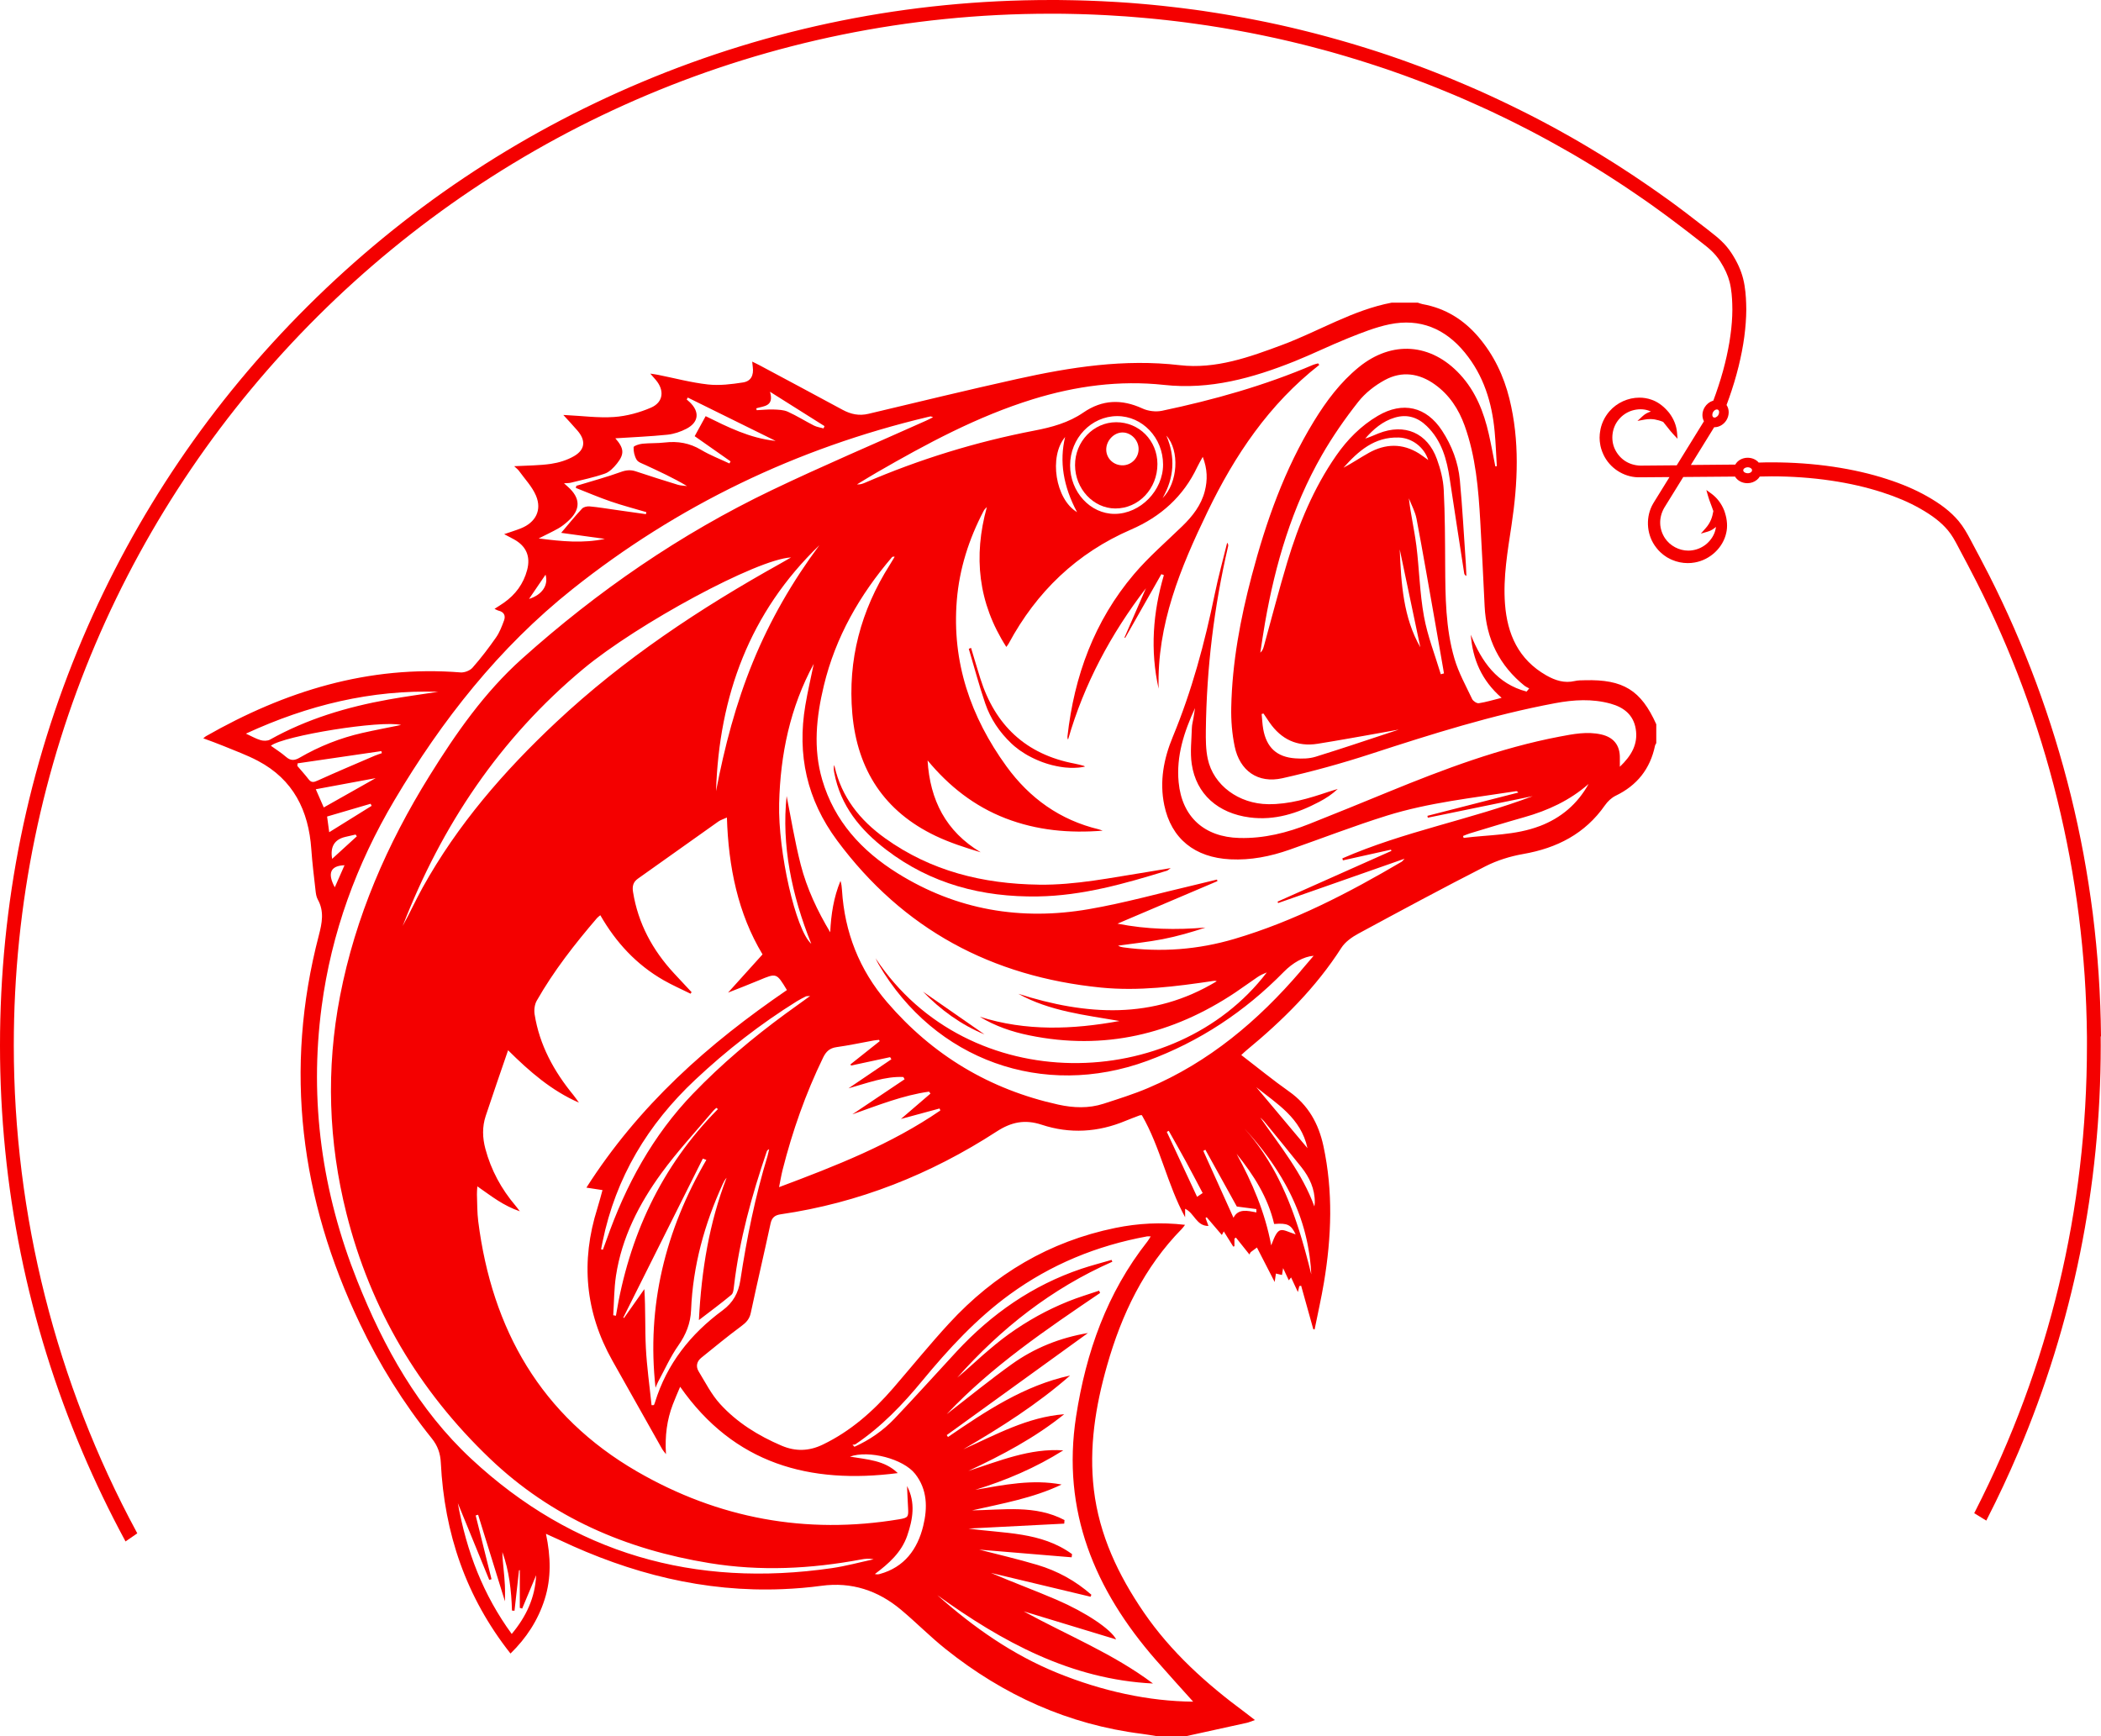 <svg xmlns="http://www.w3.org/2000/svg" id="Layer_2" data-name="Layer 2" viewBox="0 0 752.36 621.77"><defs><style>      .cls-1 {        fill: #f40000;      }    </style></defs><g id="Layer_1-2" data-name="Layer 1"><g><path class="cls-1" d="M567.55,243.63c-1.22.03-2.46,0-3.63.28-3.73.87-7-.21-10.19-2.02-9.94-5.67-13.99-14.72-14.8-25.64-.71-9.52.95-18.85,2.35-28.2,2.27-15.11,2.95-30.22-.76-45.23-2.04-8.21-5.58-15.67-11.09-22.13-5.31-6.22-11.88-10.3-20-11.76-.59-.11-1.14-.35-1.72-.53h-9.37c-13.9,2.65-25.92,10.15-38.96,15.04-11.94,4.48-24.08,8.85-36.93,7.35-19.87-2.32-39.11.71-58.29,4.96-17.77,3.94-35.46,8.25-53.17,12.46-3.34.8-6.3.16-9.25-1.43-9.84-5.33-19.71-10.59-29.58-15.87-.83-.45-1.69-.85-2.8-1.4.09.86.14,1.41.21,1.97.37,2.9-.61,5.04-3.47,5.49-4.14.65-8.46,1.18-12.58.73-6.01-.67-11.92-2.26-17.87-3.45-.75-.15-1.5-.24-2.78-.44.88,1.02,1.44,1.64,1.98,2.28,3.14,3.69,2.73,7.97-1.71,9.9-4.13,1.79-8.73,3.04-13.21,3.36-5.66.39-11.41-.4-17.12-.67-.48-.02-.95-.06-1.09-.06,1.65,1.82,3.43,3.68,5.1,5.64,3.01,3.51,2.74,6.79-1.26,9.11-2.47,1.43-5.41,2.34-8.26,2.76-4.18.61-8.46.58-13.17.84.72.7,1.32,1.12,1.72,1.68,2.1,2.92,4.72,5.64,6.09,8.88,2.19,5.19-.14,9.59-5.41,11.7-1.83.73-3.72,1.3-5.99,2.08,1.43.75,2.48,1.29,3.52,1.86,4.37,2.42,5.98,6.08,4.72,10.93-1.31,5-4.2,8.89-8.42,11.83-.99.69-2.02,1.32-3.27,2.13.6.28.99.54,1.42.64,1.94.46,2.63,1.75,1.99,3.51-.78,2.1-1.59,4.26-2.85,6.07-2.63,3.77-5.42,7.44-8.46,10.88-.91,1.03-2.86,1.78-4.26,1.67-32.98-2.62-62.94,6.72-91.21,22.86-.22.13-.4.32-.92.74,2.59.97,4.91,1.78,7.18,2.72,4.16,1.73,8.43,3.26,12.4,5.36,12.65,6.68,18.14,17.78,19.1,31.63.34,4.93.96,9.84,1.51,14.75.12,1.11.28,2.32.81,3.27,2.36,4.25,1.53,8.41.38,12.82-12.58,48.16-6.62,94.41,14.67,139.02,7.01,14.7,15.56,28.46,25.76,41.16,2.13,2.65,3.09,5.37,3.25,8.75,1.26,25.21,8.99,48.1,24.95,68.31,5.67-5.52,9.87-11.92,12.25-19.48,2.38-7.54,2.18-15.19.45-23.4,1.97.9,3.43,1.54,4.88,2.22,25.32,11.99,51.79,18.78,80,17.59,4.59-.19,9.19-.57,13.74-1.19,10.84-1.47,20.27,1.68,28.5,8.56,5.45,4.56,10.46,9.67,16.01,14.1,20.64,16.49,43.9,27.05,70.26,30.36,1.7.22,3.4.52,5.09.79h10.94c7.18-1.58,14.36-3.14,21.53-4.73.82-.18,1.6-.55,2.92-1.01-1.38-1.07-2.42-1.9-3.49-2.69-13.83-10.21-26.51-21.59-36.3-35.87-9.13-13.33-15.95-27.69-17.88-43.91-1.8-15.14.58-29.93,4.72-44.48,5.22-18.37,13.26-35.2,26.82-49,.35-.35.62-.77,1.11-1.4-8.59-1.01-16.82-.56-24.98,1.11-23.58,4.83-43.27,16.55-59.47,34.14-6.93,7.52-13.38,15.49-20.07,23.24-7.16,8.28-15.22,15.41-25.19,20.21-4.93,2.38-9.74,2.54-14.8.38-8.32-3.56-15.93-8.26-22.01-14.95-3.09-3.4-5.23-7.66-7.65-11.63-1.08-1.76-.7-3.57.94-4.89,4.71-3.8,9.37-7.66,14.23-11.25,1.78-1.31,3.01-2.53,3.49-4.8,2.27-10.68,4.78-21.32,7.08-32,.46-2.15,1.52-3.02,3.61-3.33,28.01-4.08,53.7-14.31,77.37-29.66,5.2-3.37,10.06-4.43,16.13-2.42,10.05,3.32,20.18,2.72,30.02-1.4,1.68-.7,3.4-1.32,5.09-1.97.15-.06.34-.03.74-.06,6.65,11.48,9.09,24.83,15.5,36.56v-3.02c3.31,1.49,3.97,6.17,8.36,6.14-.36-.98-.7-1.91-1.05-2.84.14-.09.28-.19.41-.28,1.8,2.1,3.59,4.21,5.43,6.36.27-.5.44-.82.69-1.29,1.23,1.97,2.31,3.71,3.4,5.45.14-.06.28-.11.42-.15v-2.72c.18-.12.36-.24.54-.36,1.6,2.01,3.21,4.03,4.82,6.04.14-.27.29-.54.44-.81.64-.48,1.28-.95,2.26-1.68,2.12,4.13,4.13,8.04,6.35,12.35.17-1.19.3-2.04.44-3.02.72.17,1.37.32,2.18.51.11-.65.21-1.29.4-2.46.77,1.66,1.35,2.9,2.04,4.37.25-.32.44-.56.82-1.03.79,1.69,1.52,3.27,2.43,5.23.23-.95.37-1.54.51-2.12.22-.05.44-.09.66-.14,1.45,5.19,2.9,10.38,4.35,15.57.15.03.31.06.47.09,1.12-5.62,2.41-11.21,3.35-16.86,2.72-16.3,3.31-32.59-.2-48.88-1.74-8.03-5.44-14.65-12.31-19.5-5.8-4.09-11.3-8.6-17.1-13.05.72-.66,1.27-1.2,1.85-1.68,12.98-10.71,24.84-22.42,33.99-36.71,1.37-2.14,3.8-3.85,6.09-5.09,15.1-8.17,30.23-16.32,45.52-24.12,4.17-2.12,8.86-3.58,13.49-4.39,12.09-2.11,22.15-7.22,29.31-17.48.96-1.37,2.34-2.68,3.83-3.4,7.66-3.7,12.35-9.61,14.08-17.91.07-.33.3-.61.45-.92v-6.76c-5.47-12.2-11.83-16.13-25.55-15.77h0ZM546.05,245.67c.46.36,1.03.6,1.55.89-.31.38-.62.75-.93,1.13-10.57-2.78-16.11-10.68-19.98-20.37.65,8.83,3.89,16.39,11.03,22.61-3.04.75-5.57,1.54-8.16,1.93-.72.11-2.04-.76-2.39-1.5-2.25-4.75-4.86-9.43-6.33-14.43-3.21-10.92-3.26-22.25-3.33-33.54-.05-9.02-.06-18.05-.52-27.05-.19-3.66-1.17-7.39-2.42-10.86-3.4-9.47-11.57-12.96-20.93-9.26-1.57.62-3.1,1.36-4.76,1.85,2.94-3.37,6.22-6.21,10.6-7.51,4.44-1.32,8.21-.1,11.45,3.05,5.34,5.19,7.17,11.89,8.22,18.96,1.68,11.23,3.43,22.45,5.16,33.67.06.37.18.74.8,1.05-.07-1.42-.1-2.84-.19-4.25-.69-10.03-1.22-20.08-2.15-30.1-.6-6.37-2.85-12.32-6.38-17.71-5.64-8.62-14.07-10.55-22.98-5.31-6.09,3.58-10.93,8.5-14.94,14.27-8.1,11.67-13.44,24.65-17.51,38.15-3,9.96-5.58,20.04-8.36,30.07-.23.82-.48,1.63-1.29,2.34.56-3.58,1.06-7.17,1.69-10.73,3.69-21.06,9.68-41.4,20.37-60.04,3.83-6.67,8.27-13.05,13.03-19.09,2.49-3.16,5.97-5.87,9.53-7.8,6.08-3.29,12.26-2.43,17.89,1.61,5.19,3.72,8.52,8.81,10.66,14.75,3.98,11.08,4.94,22.66,5.6,34.28.57,10.13,1.08,20.27,1.56,30.4.55,11.68,5.26,21.23,14.39,28.56l.02-.02ZM500.96,261.29h0c-5.75,1.9-11.48,3.82-17.23,5.7-1.25.41-2.51.82-3.76,1.22-.46.15-.92.3-1.38.45-2.49.8-4.99,1.59-7.49,2.37-2.26.7-4.82.74-7.21.58-6.7-.45-10.39-3.92-11.55-10.55-.3-1.76-.37-3.56-.55-5.34.22-.06.44-.12.66-.17.72,1.06,1.43,2.13,2.15,3.19,4.19,6.07,9.95,8.81,17.25,7.64,3.82-.61,7.63-1.26,11.41-1.93,1.84-.32,3.67-.65,5.5-.97,1.03-.18,2.05-.36,3.07-.55,1.99-.35,3.96-.71,5.92-1.06.06-.01.12-.02.18-.03,1.01-.18,2.02-.36,3.02-.54h0ZM490.12,162.22c-3.05,1.7-5.95,3.68-9.04,5.3,5.32-5.97,11.11-11.12,19.85-10.82,4.66.16,9.04,3.4,10.52,8.06-1.37-.97-2.32-1.72-3.33-2.36-5.95-3.7-12-3.53-17.99-.19h-.01ZM500.99,261.28c.13-.02.25-.04.38-.07-.13.02-.26.04-.39.07h.01ZM501.24,196.77c2.52,12,4.98,23.69,7.37,35.04-6.07-10.59-6.87-22.66-7.37-35.04ZM507.16,195.19c-.71-5.55-2.01-11.03-2.65-16.72.94,2.43,2.26,4.79,2.74,7.31,2.36,12.41,4.48,24.87,6.69,37.31.95,5.37,1.87,10.74,2.81,16.12.12.66.22,1.32.33,1.97-.38.1-.76.2-1.14.3-2.06-6.9-4.76-13.69-6.03-20.74-1.53-8.41-1.67-17.05-2.74-25.55h0ZM275.72,140.3c6.9,4.35,13.22,8.33,19.53,12.31-.11.28-.22.55-.34.82-1.14-.33-2.38-.48-3.42-1.01-3.16-1.6-6.17-3.52-9.39-4.97-1.53-.69-3.42-.72-5.15-.79-1.99-.07-3.99.16-5.98.25-.06-.22-.11-.45-.16-.67,2.68-.84,6.47-.62,4.92-5.94h-.01ZM199.89,189.28c1.27-.72,2.44-1.66,3.53-2.64,4.58-4.11,4.53-8.25-.08-12.32-.33-.29-.64-.58-1.37-1.23,1.08-.08,1.79-.04,2.44-.21,4.09-1.02,8.23-1.87,12.2-3.26,1.66-.58,3.16-2.15,4.32-3.6,2.78-3.47,2.51-5.5-.58-9.04,6.12-.4,12.4-.65,18.64-1.29,2.34-.24,4.76-1.06,6.85-2.15,4.4-2.3,4.76-6.04,1.19-9.47-.36-.34-.74-.66-1.12-1,.13-.23.25-.45.38-.68,10.49,5.18,20.98,10.35,31.46,15.52-9.22-.93-17.28-5.03-25.06-8.86-1.31,2.4-2.53,4.62-3.93,7.17,4.06,2.85,8.46,5.94,12.85,9.02-.14.25-.28.5-.41.75-3.4-1.6-6.95-2.96-10.15-4.88-4.09-2.44-8.33-3.17-12.97-2.63-2.67.32-5.38.17-8.05.44-1.13.12-3.11.76-3.14,1.23-.08,1.5.31,3.21,1.08,4.5.54.91,1.96,1.34,3.05,1.85,5.02,2.34,10.06,4.63,14.99,7.58-1.08-.14-2.21-.14-3.24-.45-5.05-1.55-10.1-3.14-15.11-4.82-1.92-.64-3.56-.43-5.49.28-4.7,1.71-9.54,3.01-14.33,4.48-.48.14-.96.28-1.44.41-.07.25-.14.5-.22.76,4.15,1.63,8.25,3.4,12.46,4.84,4.21,1.45,8.53,2.58,12.81,3.84-.05.24-.1.49-.15.73-3.62-.51-7.23-1.03-10.85-1.54-3.09-.44-6.18-.96-9.28-1.24-.9-.09-2.18.19-2.75.8-2.6,2.8-5.02,5.78-7.47,8.67,4.84.67,10.25,1.41,15.65,2.16-7.76,1.65-15.4.92-23.7-.16,2.75-1.39,4.93-2.39,7-3.58v.02ZM195.36,205.82c1.12,3.83-1.3,7.24-5.92,8.69,2.02-2.97,3.83-5.62,5.92-8.69ZM93.32,265.08c-1.64-.46-3.15-1.37-5.26-2.33,22.29-10.28,44.9-15.73,68.87-14.99-5.94.92-11.92,1.71-17.83,2.78-14.85,2.67-29.17,6.93-42.43,14.36-.89.5-2.32.48-3.35.19h0ZM102.44,271.09c-1.68-1.47-3.59-2.67-5.45-4,4.7-3.63,39.62-9.22,46.64-7.44-4.8.98-9.37,1.83-13.9,2.86-7.91,1.8-15.39,4.77-22.4,8.84-1.82,1.06-3.23,1.19-4.9-.27h.01ZM110.47,279.06c-1.26-1.64-2.67-3.17-4-4.75.04-.31.07-.61.11-.92,10-1.46,19.99-2.92,29.99-4.38.06.24.11.49.17.74-.84.3-1.7.55-2.52.9-6.83,2.94-13.69,5.83-20.47,8.91-1.42.65-2.27.81-3.28-.5h0ZM113.08,282.67c7.2-1.33,14.1-2.62,21.45-3.98-6.43,3.63-12.38,6.98-18.59,10.5-.84-1.91-1.76-4.03-2.85-6.51h-.01ZM118.94,307.61c-.75-4.31.8-6.93,4.67-7.86,1.24-.3,2.49-.58,3.73-.86.15.21.29.43.44.64-2.84,2.59-5.68,5.19-8.85,8.08h.01ZM123.37,309.89c-1.18,2.69-2.3,5.21-3.48,7.9-2.72-5-1.57-7.75,3.48-7.9ZM117.89,298.06c-.29-2.16-.51-3.76-.76-5.62,5.28-1.54,10.43-3.06,15.58-4.57.12.25.25.49.38.74-4.94,3.07-9.88,6.14-15.2,9.45ZM183.25,585.21c-10.24-14.04-16.15-29.45-19.3-46.85,3.94,9.63,7.6,18.56,11.25,27.49.27-.09.54-.18.81-.27-1.89-7.61-3.78-15.21-5.67-22.82.29-.08.58-.17.87-.25,3.19,10.28,6.38,20.56,9.61,31,0-1.92.07-3.82-.02-5.71-.09-1.99-.29-3.98-.48-5.96-.19-1.97-.42-3.95-.42-5.96,2.44,6.76,3.22,13.8,3.44,20.95.3.02.6.04.9.06.54-4.83,1.08-9.66,1.62-14.49.09-.02.19-.03.28-.06v13.52c.29.08.57.17.85.25,1.67-3.98,3.33-7.96,5-11.95-.36,7.95-3.48,14.73-8.75,21.05h0ZM297.95,561.62c-49.16,7.16-92.67-5.14-129.19-39.13-18.91-17.61-31.32-39.9-40.81-63.73-12.6-31.62-17.26-64.39-12.77-98.24,3.49-26.41,12.48-51,26.02-73.85,17.02-28.73,37.53-54.75,63.73-75.62,37.72-30.04,80.29-50.51,127.27-61.69.33-.08.67-.18,1.01-.23.14-.02.31.09.92.3-1.04.51-1.76.91-2.51,1.24-18.43,8.27-37.05,16.16-55.26,24.89-32.75,15.69-62.41,36.14-89.44,60.37-13.44,12.04-23.67,26.72-33.12,41.93-15.19,24.44-26.54,50.49-32.03,78.86-5.05,26.12-4.18,52.18,2.3,77.93,8.6,34.18,25.92,63.43,51.36,87.74,22.04,21.07,48.76,32.57,78.64,37.44,18.23,2.98,36.3,2.07,54.34-1.31,1.43-.27,2.88-.41,4.43-.06-4.97,1.07-9.89,2.43-14.91,3.16h.02ZM293.44,195.24c-9.65,12.96-17.68,26.84-23.81,41.81-6.13,14.95-10.2,30.49-13.22,46.31,1.08-34.08,12.03-64.05,37.03-88.11h0ZM199.16,258.65c-18.69,17.53-35.36,36.74-47.85,59.29-2.49,4.5-4.62,9.21-7.11,13.7,13.97-36.01,34.82-67.21,64.69-92.08,19.39-16.14,62.22-39.33,74.38-39.91-1.62.93-2.71,1.57-3.82,2.19-28.81,16.05-56.16,34.18-80.29,56.81h0ZM306.27,517.3c9.33-6.25,16.98-14.27,24.07-22.87,9.36-11.33,19.27-22.1,31.22-30.81,14.78-10.77,31.24-17.51,49.18-20.8.33-.06.67,0,1.32,0-.46.72-.77,1.31-1.17,1.81-14.52,18.43-22,39.72-25.54,62.64-5.24,33.9,6.68,62.17,28.52,87.2,4.55,5.21,9.22,10.32,13.39,14.98-15.98-.13-32.55-3.77-48.56-10.26-16.1-6.54-30.09-16.36-43.04-27.88,23.23,16.73,47.78,30.17,77.22,31.64-14.28-10.72-30.81-17.34-46.31-25.85,10.89,3.31,21.78,6.62,33.12,10.06-1.87-3.66-10.86-9.69-21.26-14.18-7.78-3.35-15.75-6.27-23.58-9.64,11.89,2.84,23.79,5.69,35.68,8.53.09-.24.19-.48.29-.71-5.64-4.97-12.14-8.54-19.34-10.69-7.13-2.13-14.39-3.79-20.85-5.47,10.52.88,21.82,1.82,33.12,2.75.05-.38.11-.76.15-1.14-11.08-8.08-24.5-7.35-37.07-9.16,11.36-.58,22.82-1.17,34.27-1.76.03-.43.06-.85.09-1.28-10.5-5.53-21.88-3.61-33.08-3.47,10.87-2.47,21.85-4.39,32.05-9.25-10.47-1.99-20.66.11-30.91,1.89,11.09-3.41,21.66-7.93,31.5-14.13-12.04-.82-22.88,3.81-34,7.37,12.12-5.67,23.87-11.88,34.33-20.31-13.16,1-24.44,7.33-36.13,12.56,13.44-7.83,26.51-16.13,38.24-26.42-16.44,3.57-30.12,12.72-43.73,22.02-.14-.23-.28-.46-.43-.69,16.85-12.18,33.71-24.36,50.55-36.55-9.98,1.68-19.13,5.33-27.24,11.14-7.92,5.67-15.48,11.85-23.35,17.93,16.27-17.23,35.62-30.31,54.95-43.42-.12-.27-.24-.55-.36-.82-3.74,1.28-7.55,2.4-11.2,3.89-3.69,1.5-7.32,3.21-10.8,5.14-3.56,1.97-7.01,4.16-10.32,6.53-3.24,2.32-6.29,4.91-9.31,7.52-3.07,2.67-6,5.5-9.16,8.05,15.64-17.61,33.8-31.91,55.53-41.5-.09-.22-.18-.43-.27-.65-3.62,1.06-7.27,1.99-10.84,3.19-17.49,5.91-32.15,16.14-44.64,29.6-7.43,8.01-14.73,16.16-22.26,24.07-4.08,4.29-8.92,7.63-14.33,10.07-.23-.24-.47-.49-.71-.74.33-.04.72.02.97-.14h.03ZM321.52,527.62c-4.76-4.67-11.05-4.88-17.16-5.93,6.76-2.41,19.09.76,23.36,6.19,4.4,5.6,4.46,12.19,2.88,18.64-2.05,8.37-6.74,14.79-15.58,17.22-.49.14-1.01.17-1.73,0,4.95-3.71,9.51-7.72,11.58-13.73,2.02-5.88,3.06-11.82-.06-17.78.12,2.63.21,5.25.37,7.87.19,3.2-.02,3.51-3.23,4.04-33.32,5.54-64.73-.3-93.82-17.12-34.37-19.89-51.97-50.86-56.88-89.64-.4-3.17-.34-6.4-.46-9.61-.03-.77.07-1.55.14-2.88,2.64,1.83,4.94,3.56,7.36,5.09,2.41,1.52,4.93,2.85,7.86,3.85-.53-.69-1.03-1.39-1.59-2.06-5.07-5.98-8.7-12.69-10.74-20.29-1.07-3.99-1.17-7.92.11-11.8,2.52-7.65,5.18-15.25,8.01-23.53,7.74,7.68,15.54,14.46,25.38,18.77-.65-.9-1.26-1.82-1.96-2.68-7-8.53-12.17-17.94-13.92-28.96-.25-1.57,0-3.54.77-4.89,6.08-10.67,13.62-20.3,21.59-29.6.27-.32.64-.55,1.17-1,5.6,9.77,12.95,17.72,22.67,23.28,3.12,1.78,6.43,3.24,9.65,4.83.12-.19.24-.38.36-.56-2.11-2.26-4.22-4.51-6.32-6.78-7.66-8.29-12.83-17.83-14.64-29.08-.33-2,.01-3.57,1.73-4.78,9.61-6.82,19.2-13.67,28.82-20.47.81-.57,1.82-.86,3.06-1.43.56,17.75,3.97,34.41,12.76,49.02-4.29,4.75-8.34,9.25-12.35,13.69,3.54-1.4,7.34-2.85,11.1-4.43,6.27-2.63,6.26-2.67,9.98,3.51-13.93,9.54-27.28,19.86-39.49,31.6-12.17,11.71-22.98,24.54-32.31,39.16,2.04.31,3.77.58,5.76.88-.64,2.28-1.18,4.45-1.85,6.57-5.99,18.95-4.38,37.14,5.4,54.53,5.96,10.58,11.91,21.17,17.87,31.74.23.41.56.75,1.31,1.74-.41-6.58.35-12.27,2.43-17.75.79-2.08,1.7-4.13,2.65-6.39,19.37,27.72,46.45,34.97,77.94,30.92l.02.03ZM219.6,471.06c.3-4.72.28-9.48.98-14.14,2.08-13.69,8.26-25.73,16.27-36.74,5.69-7.82,12.34-14.95,18.58-22.37.32-.38.73-.69,1.1-1.02.18.14.37.29.56.43-20.4,20.62-31.9,45.62-36.53,74.01-.32-.06-.64-.11-.96-.17h0ZM274.91,413.84c-4.48,14.63-7.49,29.59-9.79,44.68-.69,4.56-2.61,8.02-6.38,10.8-11.47,8.45-19.97,19.17-24.21,32.98-.09.32-.25.63-.37.94-.28,0-.56.02-.84.02-.7-6.86-1.69-13.7-2.04-20.57-.35-6.9-.08-13.83-.54-20.99-2.43,3.45-4.86,6.9-7.29,10.35-.08-.06-.16-.12-.24-.18,9.49-18.97,18.98-37.95,28.47-56.92.42.16.83.32,1.26.47-14.74,25.28-21.42,52.32-18.2,81.6.32-.74.58-1.49.96-2.2,2.35-4.34,4.37-8.9,7.19-12.91,2.77-3.93,4.39-7.99,4.58-12.72.65-15.83,4.79-30.79,11.34-45.13.35-.78.76-1.54,1.38-2.25-6.22,16.18-8.99,33.01-9.92,50.98,4.24-3.26,8.04-6.05,11.65-9.07.7-.59.79-2.05.92-3.14,1.94-16.54,6.39-32.47,11.73-48.18.11-.32.32-.6.85-.8-.18.75-.31,1.52-.53,2.25h.02ZM248.24,391.61c-14.49,15.05-24.19,32.88-31.04,52.42-.41,1.19-.87,2.37-1.31,3.56-.22-.05-.44-.1-.65-.15.18-.92.35-1.85.55-2.77,4.71-22.96,16.19-42.02,33.19-57.97,11.24-10.55,23.32-19.97,36.4-28.11,1.03-.64,2.12-1.17,3.2-1.73.2-.1.48-.06,1.53-.15-3.35,2.42-6.1,4.37-8.81,6.36-11.78,8.64-22.91,18-33.05,28.54h-.01ZM278.97,425.21c.48-2.36.79-4.3,1.27-6.19,3.52-13.9,8.25-27.37,14.53-40.28,1.05-2.15,2.34-3.36,4.8-3.71,4.46-.62,8.88-1.58,13.31-2.38.62-.11,1.27-.15,1.9-.22.08.15.16.3.24.46-3.49,2.76-6.97,5.54-10.46,8.31.07.14.13.29.19.43,4.66-1,9.33-2.01,14-3.01.15.25.3.51.45.76-4.93,3.34-9.86,6.68-15.36,10.41,6.86-1.91,13.01-4.34,19.64-4.06.15.27.31.54.46.81-6.04,4.05-12.08,8.11-18.71,12.56,9.43-3.33,18.14-6.82,27.46-8.13.17.24.34.47.51.7-3.34,2.87-6.67,5.73-10.58,9.09,5.03-1.36,9.43-2.55,13.84-3.75.09.24.18.48.27.71-17.62,12.11-37.37,19.82-57.77,27.47v.02ZM428.67,428.64c-3.66-7.84-7.25-15.54-10.84-23.25l.69-.39c2.03,3.62,4.09,7.21,6.07,10.84,2.02,3.71,3.97,7.45,6.08,11.45-.65.44-1.21.81-2,1.35h0ZM441.71,436.15c-3.62-8.02-7.21-15.99-10.81-23.96.25-.14.49-.28.74-.41,3.75,6.79,7.51,13.57,11.26,20.34,2.11.27,4.55.59,6.99.91,0,.4.01.8.02,1.19-3.21-.6-6.49-1.47-8.2,1.92h0ZM470.67,432.09c-4.36-11.95-12.27-21.61-19.38-31.84.44.42.93.8,1.32,1.27,4.49,5.5,9.02,10.97,13.43,16.53,2.91,3.67,4.82,7.8,4.78,12.62,0,.47-.1.94-.15,1.41h0ZM468.2,411.21c-6.36-7.58-12.35-14.71-18.33-21.84,7.38,5.99,15.97,10.95,18.33,21.84ZM446.61,405.27c.29.33.58.65.87.98.14.15.27.3.4.45.32.36.62.73.94,1.09.41.48.82.97,1.22,1.45q.27.32,0,0c.54.65,1.07,1.3,1.58,1.96.17.21.33.42.49.63h0s.03.03.04.05c.11.13.2.25.3.39.58.75,1.15,1.51,1.7,2.27.37.51.74,1.02,1.09,1.53.28.39.55.79.81,1.18.15.22.3.44.44.66.2.31.41.61.6.92.13.19.25.38.37.58,1,1.56,1.94,3.14,2.83,4.75.24.44.48.87.71,1.31.04.08.08.15.12.23.2.37.39.75.58,1.12.14.28.29.56.42.84.15.31.3.62.45.93.15.32.29.63.44.95.14.32.29.63.43.95.12.27.23.53.35.8.19.46.39.91.57,1.37.12.28.23.57.34.85.07.17.14.34.2.52.12.29.22.58.33.87s.22.58.32.87c.11.29.21.59.3.88.17.51.34,1.01.5,1.52s.32,1.02.46,1.54c.07.25.14.51.22.76.08.3.17.6.24.9.08.3.15.6.23.91.06.23.12.46.17.69.07.28.13.55.19.83.05.22.11.45.15.67.07.32.14.64.2.96.06.27.11.53.15.8.09.47.18.94.25,1.41.11.64.21,1.27.3,1.91,0,.04.01.07.02.11.08.6.16,1.21.23,1.82.04.35.08.69.11,1.04.03.32.06.63.09.95.03.32.06.63.08.95.04.66.08,1.32.12,1.99-.3-1.22-.6-2.44-.92-3.66-.3-1.18-.61-2.36-.93-3.52-.16-.6-.32-1.19-.49-1.79-.33-1.18-.67-2.37-1.02-3.54-.17-.59-.35-1.18-.53-1.76-.18-.59-.36-1.17-.55-1.75-.11-.33-.21-.65-.32-.98-.13-.4-.26-.79-.39-1.18-.13-.4-.26-.79-.4-1.18-.09-.27-.19-.54-.28-.81-.16-.46-.33-.92-.49-1.38-.21-.59-.42-1.17-.64-1.74-.22-.58-.44-1.16-.67-1.73-.23-.58-.45-1.15-.69-1.72-.27-.66-.55-1.31-.83-1.96-.09-.2-.17-.4-.26-.59-.35-.79-.71-1.58-1.08-2.37-.15-.33-.32-.66-.48-1-.24-.5-.49-1.01-.74-1.5-.3-.6-.61-1.2-.93-1.8-.21-.39-.42-.78-.64-1.17-.23-.43-.47-.85-.71-1.27-.46-.81-.93-1.61-1.43-2.4-.25-.41-.51-.83-.78-1.24-.24-.39-.5-.77-.75-1.16s-.51-.76-.77-1.14c-.25-.36-.5-.72-.76-1.08-.27-.39-.55-.77-.84-1.16-.28-.38-.57-.76-.86-1.14,0-.01-.02-.03-.03-.04-.28-.36-.57-.73-.86-1.09-.3-.38-.6-.75-.91-1.12-.61-.74-1.25-1.48-1.9-2.2.09.09.18.18.26.28.23.25.45.5.67.75h0ZM456.27,438.37c4.74-.39,6.05.23,7.7,3.73-5.4-1.8-6.01-3.51-8.76,3.94-2.19-11.86-6.8-22.51-12.39-32.79,6.09,7.54,11.23,15.59,13.45,25.13h0ZM465.77,347.79c-15.26,17.82-32.85,32.65-54.66,41.89-5.18,2.2-10.57,3.88-15.93,5.62-5.34,1.73-10.77,1.51-16.2.32-24.56-5.42-45.02-17.67-61.39-36.77-9.89-11.55-15.14-24.95-16.08-40.08-.07-1.09-.18-2.18-.54-3.28-2.43,5.89-3.38,12.03-3.67,18.41-4.57-7.63-8.36-15.64-10.56-24.2-2.18-8.52-3.58-17.25-5.05-24.61-1.84,17.41,1.74,35.33,8.83,52.94-5.65-5.01-11.92-33.01-11.51-50.28.43-17.58,3.92-34.39,12.39-49.99-1.01,4.95-2.17,9.87-3.01,14.85-2.99,17.72.55,33.81,11.39,48.43,23.61,31.83,55.39,48.76,94.49,52.66,13.51,1.34,26.85-.39,40.17-2.37.41-.06.84-.1,1.27.1-22.86,13.85-46.73,12.25-71.06,4.5,11.3,6.26,23.88,7.58,36.25,9.74-16.79,3.07-33.48,3.73-50.04-1.52,5.53,3.37,11.5,5.39,17.7,6.66,26.8,5.51,51.28-.32,73.82-15.36,2.67-1.78,5.25-3.7,7.91-5.49,1.04-.7,2.18-1.23,3.35-1.69-32.89,43.13-106.83,45.13-140.1-5.06.37.74.7,1.5,1.12,2.22,20.06,34.27,58.84,48.24,96.17,34.52,18.7-6.87,34.93-17.64,48.87-31.85,3.24-3.3,7.1-5.49,10.71-5.79-1.66,1.95-3.16,3.72-4.67,5.47h.03ZM551.39,295.85c-8.8,3.37-18.14,3.09-27.27,4.25-.07-.23-.15-.46-.22-.69.8-.31,1.59-.67,2.41-.92,6.46-1.95,12.91-3.95,19.42-5.78,8.53-2.4,16.4-6.01,23.14-11.94-3.98,7.2-9.87,12.18-17.47,15.09h-.01ZM580.06,274.65c0-1.43-.02-2.23,0-3.04.11-4.64-2.18-7.55-6.68-8.57-5.07-1.14-10.01-.15-14.96.79-21.25,4.06-41.36,11.64-61.29,19.81-9.38,3.85-18.78,7.69-28.21,11.43-8.04,3.19-16.31,5.28-25.08,5.05-12.53-.31-20.57-7.49-21.77-19.93-.91-9.4,1.95-18.11,5.87-26.6-.19,1.18-.38,2.36-.56,3.54-.2,1.2-.55,2.39-.58,3.59-.11,4.31-.67,8.72-.04,12.94,1.6,10.79,9.43,17.63,20.74,19.1,9.04,1.18,17.15-1.49,24.95-5.6,2.34-1.23,4.56-2.68,6.59-4.59-1.12.34-2.25.66-3.35,1.03-7,2.36-14.05,4.51-21.56,4.42-10.52-.12-19.58-6.74-21.63-16.19-.72-3.34-.73-6.9-.69-10.35.26-22.2,2.93-44.11,7.95-65.75.09-.4.13-.82-.32-1.35-1.5,6.15-3.19,12.27-4.46,18.46-3.58,17.45-8.18,34.57-15.02,51.08-3.23,7.79-4.8,15.95-3.04,24.44,2.49,11.99,10.9,18.79,23.68,19.41,7.33.36,14.33-1.04,21.18-3.45,11.61-4.07,23.11-8.53,34.86-12.2,15.04-4.69,30.72-6.33,46.22-8.75.24-.04.5.07.84.48-10.86,2.78-21.71,5.56-32.55,8.34.05.22.09.44.14.67,12.52-2.58,25.05-5.15,37.57-7.72-22.41,8.46-46.19,12.66-68.17,22.29.07.24.13.47.2.71l17.2-3.83c.06.15.12.29.17.44-13.59,6.06-27.18,12.12-40.77,18.17.07.17.14.34.2.51,14.85-5.21,29.71-10.42,45.28-15.88-.66.7-.8.93-1.01,1.06-19.03,11.2-38.57,21.34-59.85,27.64-13.06,3.87-26.4,4.9-39.93,3.04-.59-.08-1.18-.22-1.79-.61,5.3-.75,10.63-1.29,15.88-2.3,5.21-1.01,10.34-2.48,15.41-4.18-10.54.9-20.96.7-31.51-1.39,11.93-5.08,23.86-10.15,35.79-15.23-.06-.19-.12-.38-.17-.56-2.54.62-5.08,1.26-7.63,1.85-12.75,2.97-25.4,6.53-38.28,8.75-24.29,4.2-47.36.31-68.49-12.88-12.84-8.02-22.6-18.62-26.96-33.47-3.31-11.26-2.1-22.52.58-33.69,4.18-17.41,12.84-32.48,24.39-46,.15-.18.4-.27.98-.18-.6.98-1.17,1.99-1.79,2.96-10.31,16.29-15.07,33.99-13.38,53.26,1.78,20.12,11.45,35,29.83,43.76,5.12,2.44,10.57,4.19,16.15,5.87-12.49-7.47-18.17-18.71-19.03-32.91,7.64,9.23,16.74,16.42,27.94,20.75,11.19,4.32,22.82,5.38,34.76,4.41-.46-.15-.91-.35-1.39-.47-13.87-3.33-24.75-11.13-33.04-22.53-12.86-17.72-19.61-37.37-17.8-59.5.93-11.31,4.32-21.91,9.57-31.94.27-.52.65-.98,1.19-1.45-4.87,17.64-3.17,34.29,6.97,50.09.39-.55.65-.85.83-1.19,10-18.58,24.4-32.44,43.87-40.87,10.58-4.58,18.69-11.82,23.67-22.37.5-1.07,1.13-2.1,1.97-3.65,1.7,4.39,1.75,8.31.73,12.29-1.3,5.05-4.38,8.96-8.05,12.53-5.85,5.67-12.07,11.03-17.32,17.22-14.18,16.72-21.4,36.48-23.81,58.11-.04.33,0,.68.22,1.11,5.73-19.92,15.33-37.82,27.88-54.2-2.56,5.89-5.13,11.78-7.69,17.67.09.03.18.06.28.08,4.31-7.6,8.63-15.19,12.94-22.79.3.11.6.22.9.33-3.93,13.42-4.95,26.95-1.88,40.69-.67-22.95,7.85-43.36,17.52-63.4,9.73-20.18,22.04-38.52,40.01-52.57-.14-.18-.28-.36-.42-.55-.58.17-1.18.27-1.73.5-17.45,7.47-35.64,12.58-54.17,16.48-2.2.46-4.95.13-7-.82-7.43-3.41-14.36-3.23-21.19,1.47-5.24,3.61-11.3,5.26-17.46,6.44-20.95,4.03-41.21,10.26-60.8,18.72-.85.36-1.73.65-2.79.56,2.34-1.41,4.66-2.86,7.03-4.23,17.91-10.33,36.06-20.12,55.94-26.27,15.35-4.74,31.04-6.87,47.03-5.13,16.45,1.8,31.66-2.45,46.61-8.42,6.52-2.61,12.83-5.74,19.34-8.35,4.81-1.92,9.7-3.89,14.74-4.93,10.94-2.25,19.96,1.53,26.99,10.12,6.74,8.23,9.72,17.89,10.68,28.29.38,4.12.53,8.27.78,12.4-.18.02-.36.04-.54.07-.77-3.87-1.47-7.76-2.34-11.61-1.79-7.89-4.7-15.25-10.29-21.31-10.37-11.24-24.41-12.27-36.27-2.6-6.61,5.39-11.63,12.12-16.05,19.33-10.53,17.19-17.15,35.94-22.27,55.31-4.09,15.48-7.02,31.15-7.35,47.19-.1,4.65.28,9.4,1.22,13.94,1.8,8.78,8.34,13.39,17.08,11.44,10.72-2.4,21.36-5.34,31.8-8.75,21.7-7.07,43.44-13.94,65.92-18.14,6.62-1.24,13.26-1.64,19.86.19,4.73,1.31,8.15,4.02,8.97,9.04.88,5.34-1.46,9.52-5.72,13.57h.03ZM385.7,183.43c-7.75-4.58-10.19-19.91-4.28-26.91-2.11,8.68-.69,17.65,4.28,26.91ZM417.67,156.02c4.84,5.34,4.15,16.94-1.35,22.37,4.15-7.24,4.65-14.69,1.35-22.37ZM399.22,184.05c-8.76.05-16.03-7.84-16.02-17.4.01-9.67,7.56-17.58,16.83-17.62,9.02-.04,16.44,7.75,16.46,17.31.03,9.32-8.11,17.66-17.28,17.71h.01Z"></path><path class="cls-1" d="M372,316.84c-19.99-.27-38.63-4.83-55.09-16.65-9.03-6.48-15.58-14.72-18.07-25.8-.03-.13-.11-.24-.16-.36-.18.96-.11,1.82.05,2.67,2.22,11.88,9.34,20.52,18.59,27.61,16.01,12.26,34.39,17.06,54.33,16.75,15.99-.25,31.14-4.58,46.24-9.22.29-.09.53-.36,1.34-.93-3.2.53-5.74.98-8.29,1.38-12.92,2.02-25.74,4.74-38.94,4.56h0Z"></path><path class="cls-1" d="M388.31,274.4c-.07-.06-.14-.1-.21-.12-1.09-.28-2.17-.59-3.28-.79-17.47-3.3-28.5-13.74-33.78-30.52-1.14-3.63-2.21-7.28-3.31-10.93-.27.12-.54.23-.81.34,1.95,6.54,3.69,13.14,5.9,19.59,1.87,5.46,5.07,10.24,9.3,14.25.28.27.58.53.87.79.13.12.27.24.41.35.45.38.93.75,1.42,1.11.23.17.47.34.71.5.5.35,1.01.68,1.54,1,.24.15.49.29.74.44.09.06.18.11.28.16.09.05.18.11.28.15.38.21.77.42,1.17.61.19.1.39.19.59.29.79.38,1.59.73,2.41,1.05.29.12.59.23.89.34.4.14.8.28,1.2.41.24.08.49.15.74.23h.01c.49.14.97.28,1.46.41h.03c.53.13,1.05.25,1.57.35.82.17,1.64.3,2.45.4.2.02.4.04.6.07.6.06,1.21.1,1.8.12.87.03,1.71,0,2.54-.06h-.06.08c.08,0,.17-.01.25-.02h.06c.13-.01.25-.02.39-.04.13-.01.25-.04.38-.05.16-.02.33-.04.49-.07h.01-.01c.29-.05.57-.1.85-.16-.09.02-.19.04-.28.06.18-.03.35-.07.53-.11h0c-.07-.06-.13-.12-.19-.17l-.02.02ZM386.34,274.91c.18-.02.35-.04.53-.06-.18.02-.35.04-.53.06Z"></path><path class="cls-1" d="M352.54,370.47c-7.22-5.03-14.8-10.3-22.03-15.32,6.22,6.46,13.69,11.91,22.03,15.32Z"></path><path class="cls-1" d="M399.68,151.22c-8.12.02-14.76,6.96-14.71,15.41.04,8.44,6.54,15.43,14.39,15.48,8.38.04,15.14-7.08,15.11-15.95-.03-8.38-6.54-14.96-14.79-14.94h0ZM402.1,166.65c-3.26.09-5.91-2.39-5.96-5.56-.05-3.23,2.68-6.16,5.77-6.2,3.05-.04,5.76,2.66,5.82,5.82.07,3.19-2.47,5.87-5.63,5.95h0Z"></path></g><path class="cls-1" d="M752.36,371.13c-.07-7.36-.35-14.79-.84-22.09-.48-7.16-1.19-14.48-2.09-21.76-.93-7.25-2.05-14.44-3.33-21.37-1.29-6.95-2.81-14-4.52-20.95-1.69-6.85-3.6-13.75-5.68-20.5-2.05-6.66-4.33-13.39-6.79-20.02-2.43-6.51-5.08-13.07-7.88-19.49-2.74-6.27-5.74-12.64-8.93-18.94-1.03-2.01-2.13-4.15-3.23-6.22l-1.16-2.18c-.78-1.45-1.54-2.91-2.31-4.36-1.19-2.23-2.49-4.57-4.24-6.66-2.74-3.26-6.36-6.09-11.39-8.91-4.19-2.36-8.86-4.36-14.26-6.1-5.85-1.91-12.32-3.39-19.23-4.42-7.05-1.04-14.43-1.57-21.95-1.57-1.64,0-3.2.02-4.74.08-.94-1.1-2.39-1.73-3.99-1.73-1.9.02-3.58.97-4.4,2.45h0l-15.91.14,8.35-13.52h.11c1.68,0,3.32-.97,4.28-2.52,1.08-1.76,1.07-3.94.04-5.44.31-.83.62-1.68.93-2.55.33-.94.65-1.89.96-2.83l.02-.08c.3-.91.59-1.83.87-2.75l.22-.77c.19-.67.39-1.35.58-2.02.22-.84.44-1.67.65-2.5l.07-.25c.22-.91.43-1.82.63-2.72.2-.89.4-1.79.56-2.69.17-.87.33-1.76.47-2.62.14-.87.27-1.73.39-2.59.12-.84.22-1.7.3-2.55.08-.82.16-1.65.22-2.47.06-.81.11-1.61.14-2.42.04-.75.06-1.54.06-2.37,0-.76-.02-1.54-.05-2.3-.08-2.24-.27-5.61-1.09-8.8-.75-2.95-2.07-5.87-4.01-8.89-2.39-3.73-5.07-5.82-7.92-8.05l-.7-.56c-2.7-2.11-5.37-4.17-7.93-6.11-.37-.27-.73-.55-1.1-.82-.29-.21-.58-.43-.86-.65-.65-.49-1.31-.98-1.96-1.46,0,0-1.45-1.06-1.99-1.46-.42-.3-.84-.59-1.26-.89l-.73-.52c-.66-.48-1.33-.97-2-1.43-.55-.39-1.1-.78-1.67-1.16l-.62-.44c-.57-.4-1.15-.81-1.73-1.19-.68-.48-1.36-.94-2.03-1.38-.68-.46-1.35-.92-2.03-1.37-.56-.38-1.13-.76-1.7-1.13l-.36-.24c-.34-.22-4.11-2.67-4.11-2.67-.47-.3-.94-.6-1.41-.9l-2.77-1.73c-.47-.29-2.08-1.29-2.08-1.29-.7-.43-1.41-.87-2.1-1.27-.7-.43-1.41-.86-2.11-1.28-.69-.42-1.41-.84-2.11-1.25-.53-.31-1.06-.62-1.6-.94l-2.67-1.54c-.71-.4-1.43-.81-2.15-1.2l-2.15-1.21-2.17-1.19-2.17-1.16c-.49-.26-2.18-1.16-2.18-1.16l-2.19-1.14-2.2-1.13-2.2-1.1c-.74-.37-1.48-.75-2.23-1.11,0,0-1.73-.85-2.21-1.08-.75-.36-1.49-.72-2.23-1.07-.72-.35-1.45-.68-2.17-1.03l-2.32-1.08-.98-.45c-.43-.2-.85-.4-1.29-.59l-.7-.32c-.52-.23-1.03-.46-1.56-.7-.38-.16-.75-.33-1.13-.49-.38-.17-.77-.33-1.15-.5l-.59-.26c-.56-.24-1.12-.49-1.67-.72-.76-.33-1.52-.65-2.3-.97l-2.3-.97-.56-.23c-.59-.24-1.16-.48-1.73-.71-.77-.31-1.54-.62-2.32-.93l-2.31-.91c-.56-.22-2.33-.91-2.33-.91l-2.87-1.08c-.6-.23-1.2-.46-1.8-.66-.78-.29-1.56-.58-2.34-.86s-1.57-.56-2.35-.84-1.58-.56-2.36-.82c-.46-.17-2.38-.82-2.38-.82-.64-.21-1.27-.42-1.9-.63l-.47-.16c-.4-.13-1.99-.65-2.37-.77-.8-.26-1.61-.52-2.4-.76l-.44-.14c-.65-.21-1.3-.41-1.94-.6-.43-.14-.87-.27-1.3-.4-.37-.11-.74-.22-1.12-.34l-2.4-.71c-.8-.24-1.61-.47-2.42-.7l-.84-.24c-.53-.15-1.06-.3-1.58-.44-.8-.23-1.62-.45-2.44-.68,0,0-1.98-.52-2.43-.65l-2.44-.64c-.82-.21-1.64-.42-2.45-.62-.81-.21-1.64-.41-2.46-.61-.46-.11-2.46-.59-2.46-.59-.55-.14-1.1-.26-1.65-.39l-3.3-.75-2.47-.53c-.43-.09-.87-.18-1.3-.28-.4-.08-.78-.16-1.19-.25l-2.49-.5c-.83-.17-1.66-.33-2.5-.49-.54-.11-1.08-.21-1.63-.31l-1.02-.2c-.79-.14-1.58-.29-2.37-.42-.84-.16-1.67-.3-2.52-.45l-.37-.06c-.72-.12-1.44-.24-2.15-.37-.84-.14-1.69-.28-2.53-.41-.84-.14-1.7-.27-2.53-.39l-.11-.02c-.81-.12-1.62-.25-2.43-.37-.84-.12-1.7-.24-2.54-.36l-.45-.06c-.7-.09-1.39-.19-2.09-.27l-2.57-.33-2.55-.3c-.85-.1-1.72-.21-2.56-.29-.59-.07-1.19-.13-1.77-.2l-1-.1c-.78-.08-1.57-.15-2.37-.24-.86-.08-1.71-.16-2.59-.24-.86-.08-1.72-.15-2.59-.22l-2.59-.21-.82-.06c-.59-.04-1.18-.08-1.76-.12l-2.61-.17-5.21-.28-2.61-.11c-.87-.04-1.75-.07-2.62-.1l-2.62-.08-2.63-.06c-.87-.02-1.75-.03-2.62-.04-.87-.02-1.76-.03-2.65-.04h-2.63c-50.75,0-100.02,9.89-146.42,29.42-44.81,18.87-85.04,45.86-119.57,80.24-34.53,34.36-61.65,74.41-80.62,119.01C9.95,274.83,0,323.86,0,374.41s9.95,99.58,29.57,145.74c4.51,10.61,9.56,21.1,14.98,31.17l.4.75,4.21-2.91-.32-.6c-28.73-53.23-43.9-113.45-43.9-174.15C4.94,170.67,171.48,4.91,376.18,4.91h2.61c.86,0,1.73.02,2.61.03.86,0,1.72.02,2.61.05.86.02,1.72.03,2.6.06.86.02,1.71.05,2.56.08l2.59.1c.58.02,1.16.05,1.73.08l.84.04c.43.02.86.04,1.29.06s.85.05,1.26.07l.85.05c.57.04,1.15.07,1.73.11.86.05,1.71.1,2.56.16l.86.05c.57.05,1.14.08,1.7.13l2.56.21c.86.07,1.71.14,2.57.22.84.07,1.69.14,2.53.23l2.55.25c.58.06,1.15.12,1.72.19l.81.08c.84.09,1.69.18,2.53.29.57.06,1.13.13,1.7.2l.81.1c.59.08,1.17.15,1.76.22l.77.1s3.2.44,3.55.49c.49.07.99.14,1.48.21l.83.12c.56.08,1.12.15,1.67.24l.13.02c.79.12,1.58.25,2.39.38.82.12,1.66.26,2.46.39l2.5.43,2.48.43.71.13c.59.11,1.18.21,1.77.33.83.15,1.65.3,2.47.46l2.47.49c.81.16,1.64.33,2.46.5s1.64.34,2.44.52c.68.14,1.36.3,2.05.44l.41.09c.45.1,2.43.55,2.43.55,0,0,1.95.45,2.43.56,0,0,1.92.46,2.43.59l2.43.59,2.41.62.74.19c.56.14,1.11.29,1.67.45l2.41.63,2.4.66c.8.22,1.59.45,2.38.68.67.2,1.35.39,2.02.59l.38.11.88.26c.49.14,1,.3,1.5.45.39.11.78.24,1.18.36s.79.24,1.19.36c.46.14,2.36.74,2.36.74.79.25,1.58.5,2.37.76.43.14.85.27,1.28.41l1.06.35c.76.25,1.51.5,2.27.75l.83.28c.53.19,1.07.37,1.59.54l2.34.83c.77.26,1.55.54,2.32.82.59.21,1.19.43,1.77.65l.54.2c.77.28,1.54.57,2.31.86.77.28,1.53.57,2.3.87.76.29,1.54.59,2.29.88.75.3,1.53.61,2.29.91l.69.27c.52.21,1.06.43,1.58.65l.48.19c.6.24,1.2.49,1.8.74.76.31,1.51.62,2.27.94l2.25.96c.76.33,1.51.65,2.25.98.75.32,1.49.65,2.24,1,.75.32,1.48.65,2.24,1,.62.28,1.25.56,1.87.85l.34.15c.37.17.74.35,1.12.52.37.17.73.33,1.1.51l2.21,1.06c.74.33,1.47.69,2.2,1.05s1.46.72,2.19,1.07l2.18,1.09c.36.18,1.81.92,2.22,1.13.71.36,1.43.72,2.13,1.08l2.16,1.13c.72.38,1.43.76,2.16,1.15.71.38,1.42.77,2.14,1.16.68.37,1.37.75,2.06,1.13l.86.48c.45.25.89.49,1.34.75.71.38,1.41.78,2.11,1.19.7.4,1.41.8,2.1,1.19.7.41,1.41.82,2.11,1.22l.47.28c.55.32,1.08.64,1.63.97.69.41,1.38.83,2.08,1.25.55.33,1.09.66,1.64,1,0,0,1.82,1.11,2.5,1.54l1.76,1.1,2.34,1.49c.39.25,4.06,2.64,4.06,2.64.68.46,1.35.9,2.03,1.35l.33.23c.56.37,1.11.74,1.67,1.13.45.3.9.61,1.34.91l.66.46c.49.33.98.67,1.48,1.01l.52.36c.43.3.87.61,1.31.92l.66.46s1.5,1.07,1.98,1.42c.65.46,1.31.94,1.96,1.42.65.47,1.3.95,1.96,1.43.63.46,1.26.93,1.93,1.44l.06.05c.62.46,1.26.93,1.88,1.41,2.69,2.02,5.33,4.06,7.85,6.05l.72.56c2.61,2.03,4.86,3.8,6.8,6.82,1.67,2.6,2.78,5.04,3.4,7.46.69,2.75.87,5.75.93,7.76.03.71.04,1.41.04,2.11s-.02,1.46-.05,2.2c-.02.69-.07,1.45-.13,2.25-.05.77-.13,1.55-.21,2.32-.08.79-.18,1.6-.3,2.4-.11.81-.22,1.63-.36,2.43-.14.84-.3,1.68-.46,2.51-.16.85-.33,1.7-.53,2.56-.18.87-.4,1.73-.61,2.59-.21.89-.45,1.76-.69,2.65-.24.87-.49,1.73-.75,2.59l-.02.08c-.28.91-.56,1.81-.86,2.72-.29.92-.6,1.84-.93,2.75-.3.84-.59,1.69-.92,2.53-.09.02-.18.05-.27.08-1.13.38-2.13,1.19-2.81,2.27-.97,1.58-1.09,3.48-.28,5.04l-9.74,15.77-13.04.11h-.02c-1.99-.07-3.86-.64-5.43-1.66-1.56-1.02-2.86-2.53-3.67-4.27-1.61-3.43-1.01-7.81,1.47-10.66,1.2-1.45,2.86-2.56,4.69-3.13,1-.3,2.03-.46,3.05-.46.92,0,1.79.13,2.62.38.37.11.74.25,1.1.42-.94.28-2,.76-2.89,1.58l-1.95,1.79,2.6-.48c.66-.12,1.29-.18,1.94-.18.52,0,1.03.04,1.56.11,1.01.17,2.03.46,3.11.9.24.29.48.59.72.89.22.27.44.55.65.81l.32.4c.61.77,1.23,1.58,1.97,2.36l1.49,1.58-.18-2.16c-.2-2.51-1.17-4.96-2.81-7.11-.04-.06-.09-.11-.13-.16l-.45-.52c-1.71-1.96-3.72-3.37-5.81-4.06-1.36-.48-2.8-.72-4.28-.72-4.04,0-8.04,1.81-10.69,4.85-1.83,2.09-3.04,4.72-3.39,7.37-.11.57-.13,1.13-.15,1.67l-.02.38v.08c.01.16.02.33.02.49.02.51.04,1.03.14,1.51.15,1.26.54,2.56,1.18,3.97,2.21,4.84,7.19,8.11,12.46,8.21h.8l10.43-.08-5.4,8.73-.08.13-.41.68h0c-2.62,4.51-2.43,10.52.56,14.92.87,1.27,1.78,2.27,2.73,3.03.39.36.81.64,1.22.91.15.1.3.2.44.3l.04.03.45.24c.45.25.91.5,1.39.69,1.73.75,3.67,1.15,5.61,1.15.84,0,1.68-.07,2.49-.22,5.52-.95,10.17-5.33,11.29-10.64.5-2.16.34-4.6-.45-7.11l-.21-.64c-.03-.07-.04-.14-.07-.21-.99-2.5-2.59-4.6-4.63-6.08l-1.77-1.28.59,2.1c.28,1,.62,1.9.95,2.78l.23.61c.12.35.25.69.37,1.03.13.35.25.69.37,1.03-.19,1.15-.47,2.18-.85,3.11-.47,1.11-1.08,2.08-1.88,2.98l-1.75,1.98,2.54-.74c1.17-.34,2.13-1,2.86-1.66-.05.4-.11.8-.22,1.18-.44,1.75-1.51,3.45-3,4.78-1.43,1.26-3.24,2.11-5.13,2.4-.51.09-1.03.13-1.56.13-3.26,0-6.52-1.73-8.31-4.41-1.07-1.59-1.69-3.49-1.74-5.34-.06-1.86.42-3.75,1.39-5.48l.02-.03.06-.11,6.8-11,18.52-.15c.88,1.46,2.56,2.37,4.42,2.37h.05c1.26,0,2.46-.44,3.4-1.22.4-.33.74-.72,1-1.16,1.45-.05,2.85-.07,4.26-.07,7.23,0,14.38.51,21.23,1.52,6.6.97,12.8,2.4,18.43,4.23,5.11,1.65,9.48,3.52,13.35,5.71,4.54,2.56,7.73,5.04,10.05,7.81,1.44,1.69,2.54,3.7,3.64,5.79l.56,1.07c.59,1.1,1.16,2.21,1.75,3.3l1.16,2.18c1.22,2.3,2.25,4.31,3.18,6.15,3.1,6.1,6.06,12.39,8.82,18.68,2.71,6.18,5.33,12.64,7.78,19.23,2.43,6.57,4.69,13.21,6.7,19.75,2.01,6.5,3.9,13.31,5.6,20.24,1.68,6.85,3.19,13.82,4.46,20.67,1.3,7,2.4,14.1,3.29,21.09.9,7.13,1.59,14.36,2.08,21.48.47,7.04.75,14.37.82,21.8v3.18c0,58.69-13.47,114.82-40.05,166.84l-.32.63,4.32,2.65.38-.74c3.93-7.69,7.65-15.65,11.05-23.64,19.61-46.16,29.56-95.2,29.56-145.74,0-1.07,0-2.15-.02-3.23l.11-.12ZM624.25,168.44c0-.57.73-1.08,1.58-1.09h.02c.65,0,1.23.3,1.48.71.02.04.03.07.04.11h0l.02.44c-.06.22-.23.39-.33.48-.3.26-.75.41-1.21.41-.85,0-1.6-.49-1.6-1.06h0ZM613.48,147.54c.24-.4.59-.7.97-.83.17-.05.49-.13.77.05.11.06.19.15.25.27.1.16.14.37.14.59,0,.33-.1.72-.3,1.05-.45.72-1.26,1.09-1.75.78-.48-.3-.52-1.19-.08-1.91h0Z"></path></g></svg>
